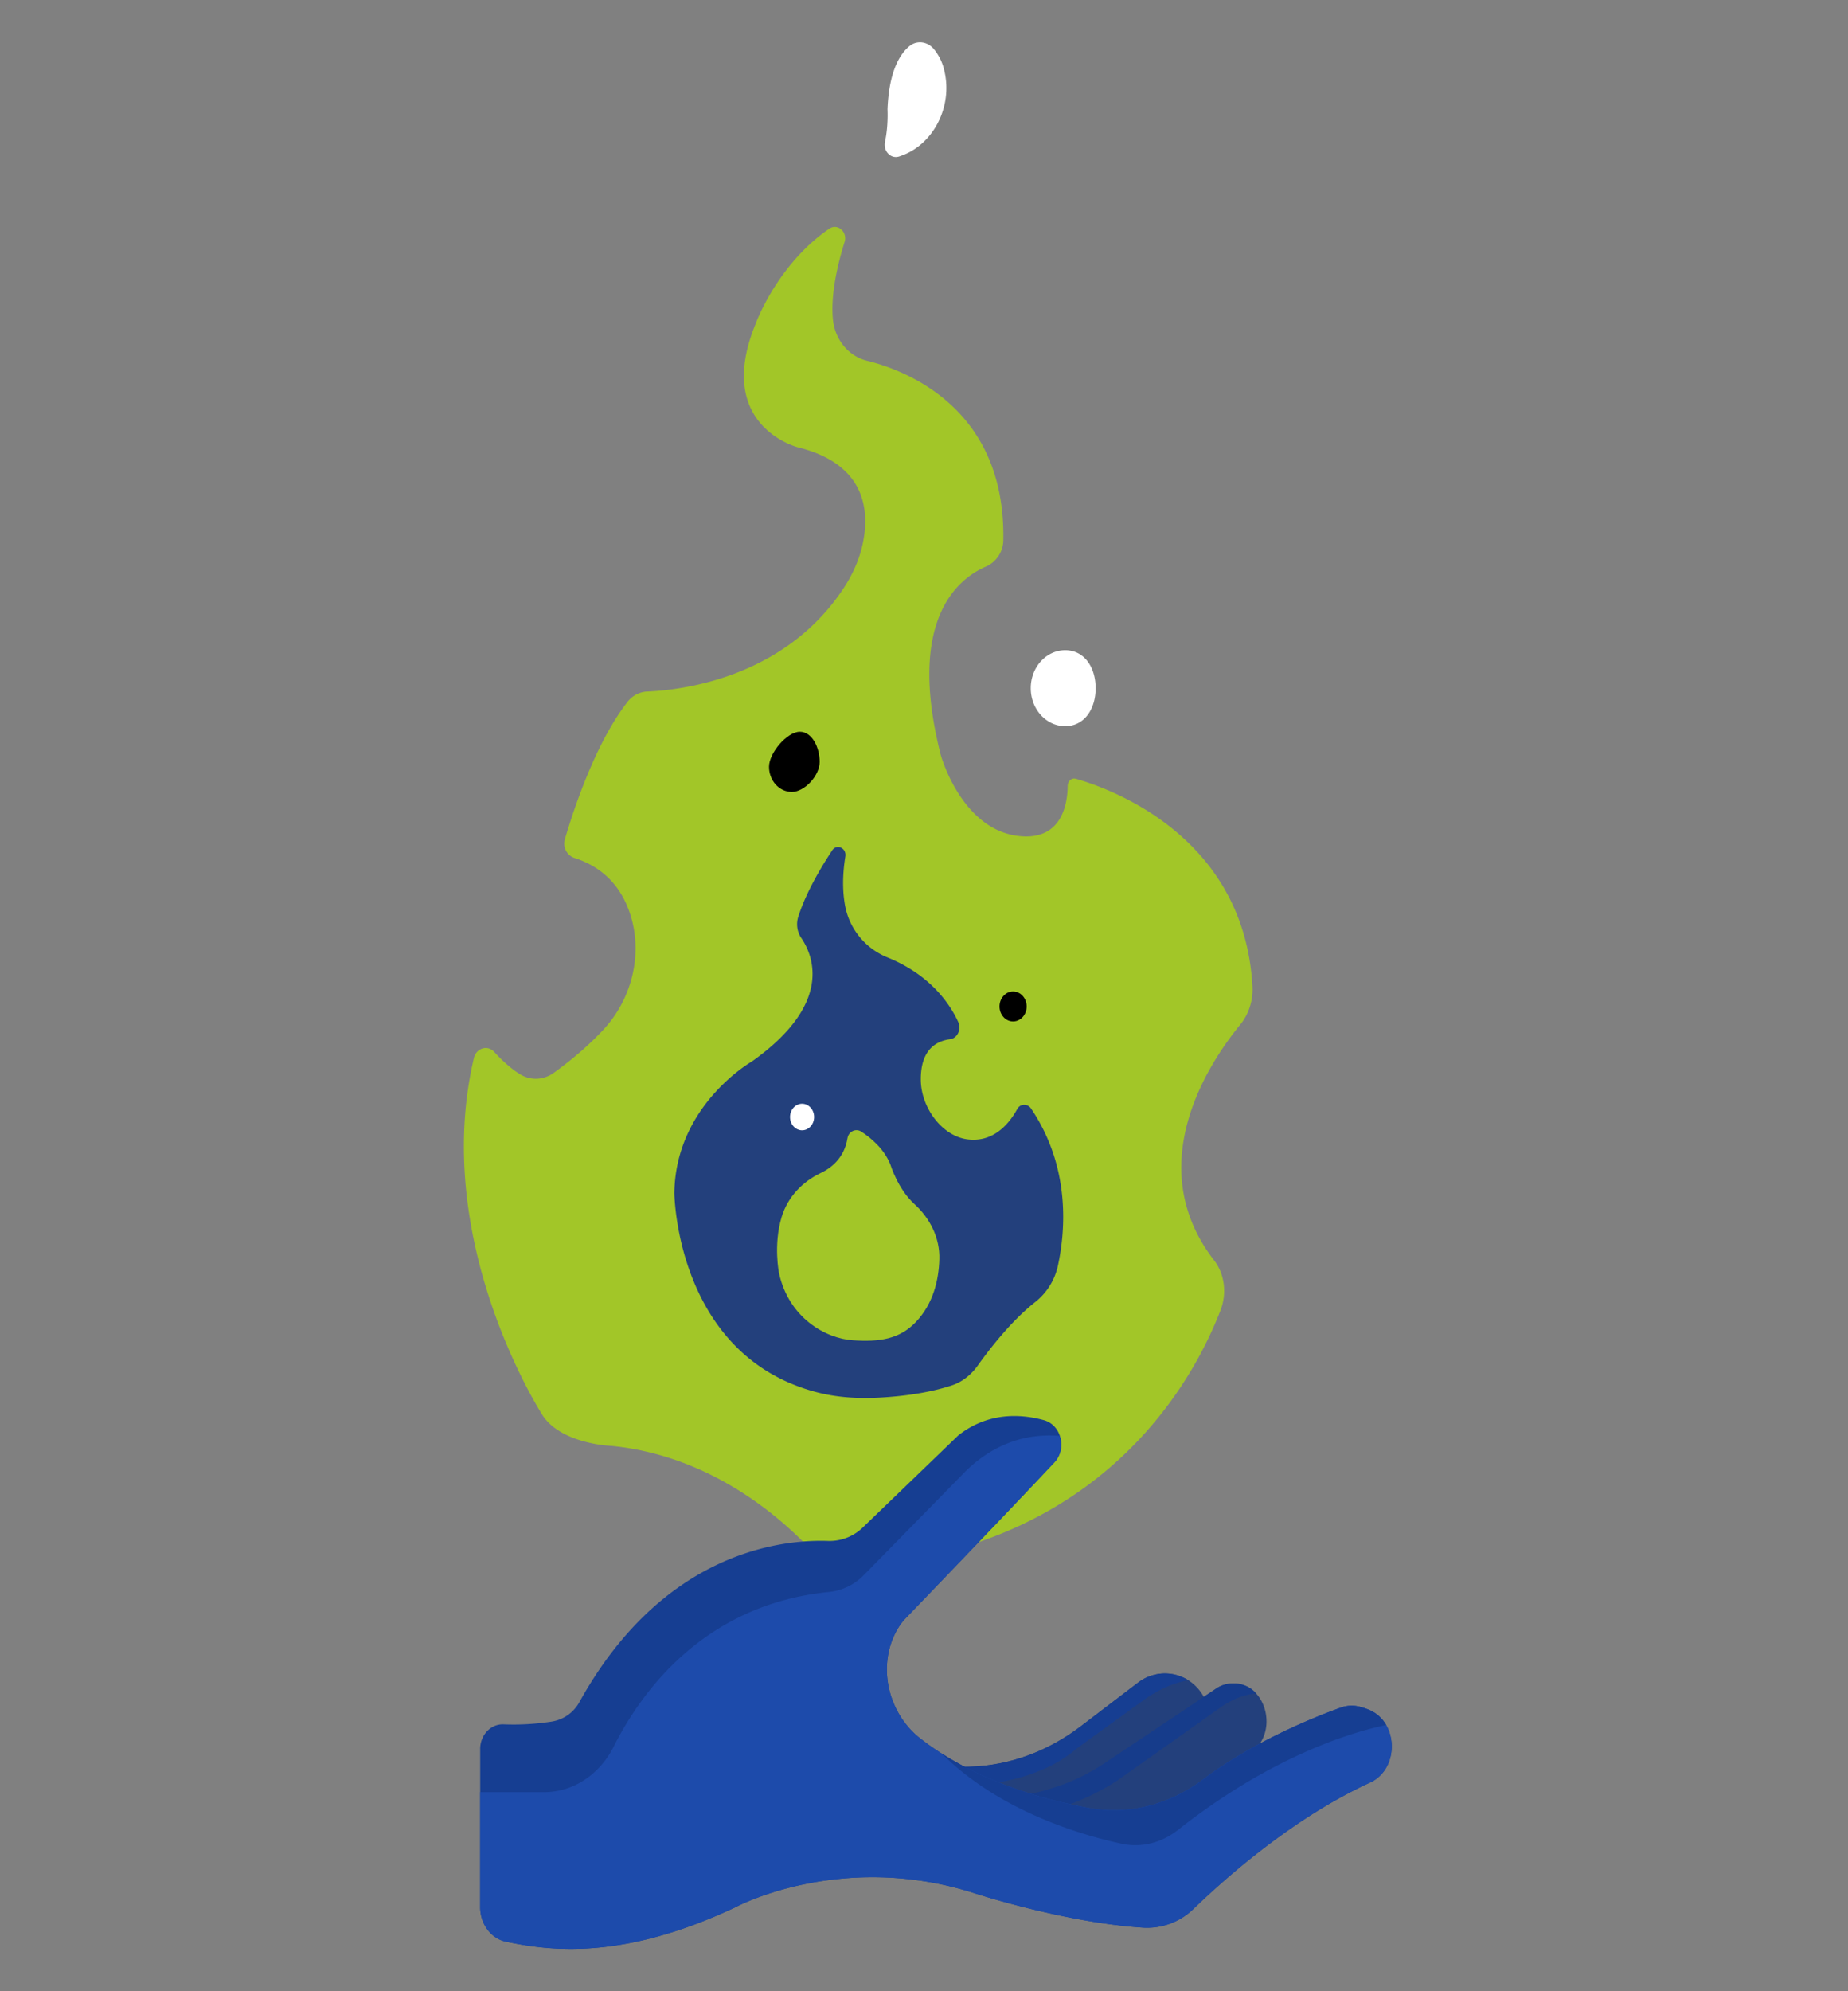 <svg width="65" height="70" fill="none" xmlns="http://www.w3.org/2000/svg"><rect width="100%" height="100%" fill="#808080" stroke="none"/><path d="M33.541 62.097s.084.006.229.01c1.511.039 2.993-.468 4.237-1.416l2.018-1.537c.823-.627 1.99-.323 2.404.68l.018.044-4.618 3.353-2.88.487s-1.311-.793-1.408-1.621z" fill="#23407C"/><path d="M38.98 65.014s2.76-2.071 4.935-3.35c1.13-.665.64-2.593-.636-2.48-.02.002-.039.003-.058.006a1.032 1.032 0 00-.454.177l-3.948 2.622c-.48.32-.989.58-1.522.769-.818.29-2.035.596-3.304.473 0 0 3.006 1.674 4.988 1.783z" fill="#23407C"/><path d="M30.025 55.122a1.502 1.502 0 01-1.362-.487c-1.026-1.134-3.532-3.447-7.15-3.805 0 0-1.732-.057-2.412-1.051 0 0-3.963-6.067-2.433-12.583.082-.35.479-.473.712-.22.249.272.57.578.91.788.374.23.83.209 1.188-.049.446-.321 1.157-.876 1.775-1.55.934-1.022 1.35-2.527.95-3.908-.248-.857-.806-1.716-1.998-2.095a.537.537 0 01-.333-.672c.31-1.053 1.077-3.375 2.193-4.807a.925.925 0 01.69-.372c1.17-.046 4.805-.452 6.902-3.61.298-.448.537-.948.665-1.486.264-1.108.244-2.871-2.252-3.488 0 0-2.98-.744-1.485-4.362 0 0 .753-2.073 2.586-3.327.288-.197.646.114.536.467-.238.76-.498 1.841-.41 2.727.07.715.558 1.293 1.194 1.449 1.28.313 4.888 1.611 4.798 6.312a1.025 1.025 0 01-.608.924c-.983.422-2.8 1.86-1.594 6.615 0 0 .757 2.77 2.908 2.87 1.373.064 1.553-1.17 1.559-1.776.002-.167.14-.29.287-.249 1.243.355 5.92 2.034 6.212 7.3.027.491-.13.979-.43 1.344-1.088 1.327-3.508 4.939-.917 8.288.374.484.45 1.167.224 1.752-.843 2.186-3.413 7.021-10.01 8.586l-2.895.475z" fill="#A2C628"/><path d="M38.537 24.192c0 .738-.4 1.336-1.07 1.336-.669 0-1.212-.598-1.212-1.336 0-.737.543-1.335 1.212-1.335.67 0 1.07.598 1.07 1.335zM32.831 1.707c-.222-.25-.578-.298-.835-.092-.33.265-.726.865-.78 2.228 0 0 .034.579-.087 1.134-.072.331.201.621.497.523.043-.014.087-.03.132-.047 1.093-.42 1.75-1.719 1.46-2.954a1.795 1.795 0 00-.387-.792z" fill="#fff"/><path d="M29.27 29.895c-.432.655-.933 1.518-1.193 2.333-.08.25-.04.53.104.742.435.64 1.116 2.324-1.735 4.346 0 0-2.685 1.526-2.727 4.623 0 0 .046 5.65 4.934 6.984.75.205 1.527.252 2.298.208.723-.041 1.696-.151 2.538-.432.363-.121.675-.375.909-.704.41-.574 1.171-1.558 2.008-2.218a2.23 2.23 0 00.803-1.278c.264-1.211.458-3.446-.94-5.524-.124-.185-.382-.184-.49.014-.265.484-.82 1.194-1.767 1.062-.883-.124-1.62-1.116-1.625-2.098-.003-.655.209-1.31 1.03-1.42.259-.034.405-.349.287-.605-.297-.644-.983-1.658-2.493-2.272a2.447 2.447 0 01-1.49-1.833c-.082-.456-.099-1.021.012-1.714.047-.296-.302-.457-.463-.214z" fill="#23407C"/><path d="M28.83 26.782c0 .489-.534 1.058-.978 1.058-.444 0-.803-.396-.803-.885s.639-1.231 1.082-1.231c.444 0 .699.57.699 1.058z" fill="#000"/><path d="M43.308 59.182a1.04 1.04 0 00-.526.176l-3.94 2.631c-.48.32-.99.58-1.523.769-.752.267-1.843.543-3.001.49l.653.47c.006.002 1.793.495 4.322-1.119l3.637-2.576c.377-.267.804-.449 1.25-.492 0 0-.288-.387-.872-.35z" fill="#163C8B"/><path d="M16.89 61.487v5.556c0 .596.38 1.107.911 1.217 1.54.321 4.068.666 8.057-1.207 0 0 3.686-2.004 8.4-.504 0 0 3.165 1.038 5.954 1.216a2.34 2.34 0 001.782-.674c1.12-1.081 3.5-3.19 6.192-4.424 1.048-.481 1.011-2.148-.058-2.569a2.734 2.734 0 00-.272-.09 1.145 1.145 0 00-.695.022c-.791.283-3.008 1.146-4.84 2.524-1.184.891-2.623 1.266-4.037 1.004-1.751-.325-4.065-1.007-5.91-2.44-1.03-.798-1.488-2.286-.958-3.543.1-.238.231-.46.401-.648 0 0 3.37-3.496 5.268-5.517.452-.483.242-1.32-.37-1.486-.837-.228-1.974-.278-3.012.539l-3.343 3.222a1.68 1.68 0 01-1.229.486c-1.607-.058-5.802.35-8.75 5.662a1.35 1.35 0 01-.976.688 8.762 8.762 0 01-1.69.097c-.45-.02-.826.373-.826.87z" fill="#163E92"/><path d="M33.865 62.782c.862-.023 2.718-.207 3.983-1.297l2.353-1.702c.416-.301.872-.54 1.357-.663.075-.019.16-.04.238-.053a1.546 1.546 0 00-1.771.087l-2.019 1.538c-1.243.947-2.725 1.454-4.236 1.415a4.652 4.652 0 01-.229-.01c.027.237.156.471.324.685z" fill="#163E92"/><path d="M34.259 66.549s3.163 1.038 5.953 1.216a2.34 2.34 0 001.782-.674c1.12-1.081 3.499-3.19 6.192-4.424 1.048-.48 1.01-2.147-.058-2.569a2.744 2.744 0 00-.272-.09 1.145 1.145 0 00-.695.022c-.792.283-3.008 1.146-4.84 2.524-1.184.891-2.623 1.266-4.037 1.004-1.752-.325-4.066-1.007-5.911-2.44-1.029-.798-1.487-2.286-.957-3.543.1-.238.231-.46.401-.648 0 0 3.37-3.496 5.267-5.517a.926.926 0 00.189-.932 4.285 4.285 0 00-.916.022c-.915.12-1.765.58-2.442 1.27l-3.524 3.593a1.986 1.986 0 01-1.219.6c-4.392.431-6.61 3.498-7.587 5.439-.495.983-1.424 1.6-2.444 1.6h-2.252v4.041c0 .596.38 1.107.912 1.217 1.54.321 4.068.666 8.056-1.207 0 0 3.687-2.005 8.402-.504z" fill="#1D4BAB"/><path d="M48.756 60.643a1.241 1.241 0 00-.628-.544 2.708 2.708 0 00-.272-.091 1.145 1.145 0 00-.695.023c-.792.283-3.008 1.146-4.84 2.523-1.184.891-2.623 1.266-4.037 1.004-1.52-.282-3.465-.835-5.159-1.913 1.995 1.987 4.785 2.837 6.333 3.172.69.149 1.404-.036 1.977-.488 3.38-2.665 6.243-3.465 7.32-3.686z" fill="#163E92"/><path d="M32.216 46.472c-.583.614-1.298.707-2.218.645-.96-.063-2.252-.79-2.597-2.358 0 0-.206-.989.091-1.974.217-.719.75-1.255 1.383-1.553.342-.162.819-.51.933-1.218.039-.24.295-.358.486-.233.35.228.806.612 1.024 1.158 0 0 .261.86.842 1.386.538.487.904 1.181.88 1.948-.022.72-.21 1.552-.824 2.199z" fill="#A2C628"/><path d="M28.212 39.735c.234 0 .423-.21.423-.467 0-.258-.19-.467-.423-.467-.234 0-.424.21-.424.467 0 .258.19.467.424.467z" fill="#fff"/><path d="M35.633 35.908c.264 0 .478-.236.478-.526 0-.291-.214-.527-.478-.527-.263 0-.477.236-.477.527 0 .29.214.526.477.526z" fill="#000"/></svg>